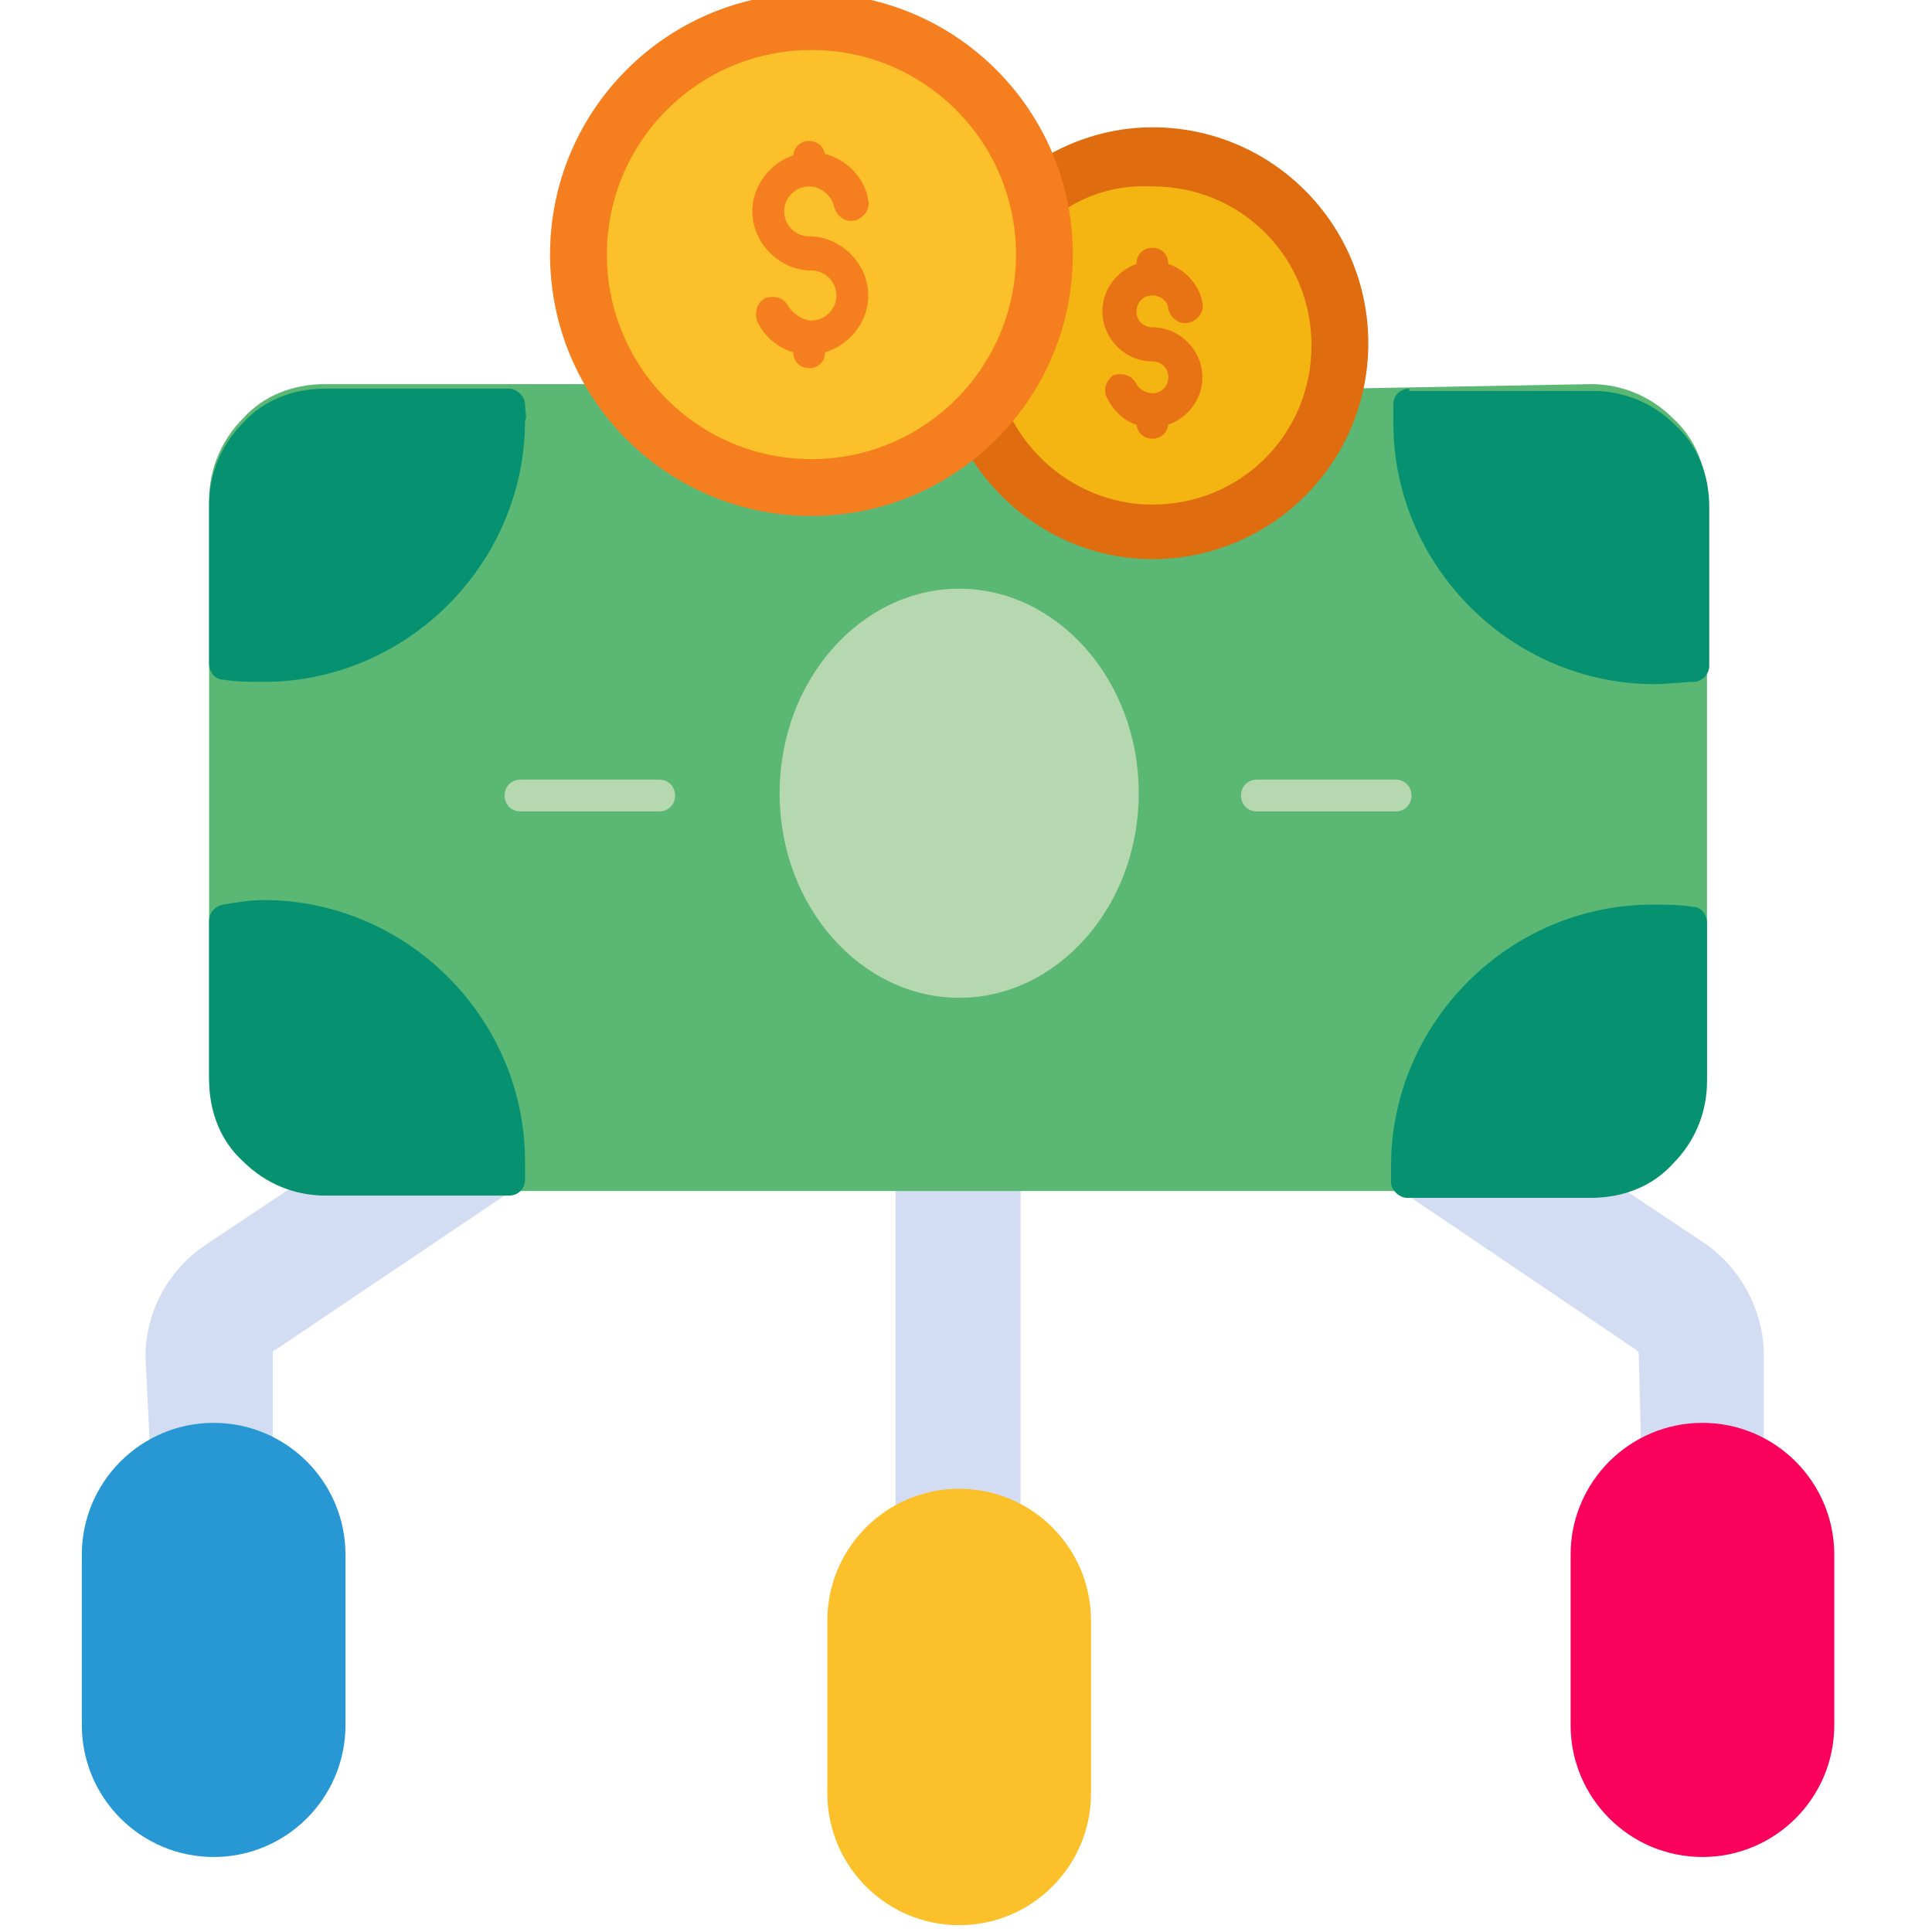 <svg xmlns="http://www.w3.org/2000/svg" xmlns:xlink="http://www.w3.org/1999/xlink" id="Layer_1" x="0px" y="0px" width="85px" height="85px" viewBox="0 0 85 85" style="enable-background:new 0 0 85 85;" xml:space="preserve"><style type="text/css">	.st0{fill-rule:evenodd;clip-rule:evenodd;fill:#D2DCF3;}	.st1{fill-rule:evenodd;clip-rule:evenodd;fill:#FBC02A;}	.st2{fill-rule:evenodd;clip-rule:evenodd;fill:#FA015C;}	.st3{fill-rule:evenodd;clip-rule:evenodd;fill:#2898D4;}	.st4{fill-rule:evenodd;clip-rule:evenodd;fill:#5BB774;}	.st5{fill-rule:evenodd;clip-rule:evenodd;fill:#069270;}	.st6{fill-rule:evenodd;clip-rule:evenodd;fill:#B6D8B1;}	.st7{fill-rule:evenodd;clip-rule:evenodd;fill:#DF6D10;}	.st8{fill-rule:evenodd;clip-rule:evenodd;fill:#F4B411;}	.st9{fill-rule:evenodd;clip-rule:evenodd;fill:#E77314;}	.st10{fill-rule:evenodd;clip-rule:evenodd;fill:#F57F1F;}</style><path class="st0" d="M43.9,67.3c0.2,0.1,0.5,0.1,0.7-0.1c0.2-0.1,0.3-0.4,0.3-0.6V51.9c0-0.4-0.3-0.7-0.7-0.7h-4.1 c-0.4,0-0.7,0.3-0.7,0.7v14.7c0,0.3,0.1,0.5,0.3,0.6s0.5,0.2,0.7,0.1c0.5-0.2,1.1-0.4,1.7-0.4C42.8,66.9,43.4,67.1,43.9,67.3z  M72.2,63.7c0,0.3,0.1,0.5,0.3,0.6c0.2,0.1,0.5,0.2,0.7,0.1c0.5-0.2,1.1-0.4,1.7-0.4c0.6,0,1.2,0.1,1.7,0.4c0.2,0.1,0.5,0.1,0.7-0.1 c0.2-0.1,0.3-0.4,0.3-0.6v-4.1c0-1.9-1-3.8-2.6-4.9l-5.1-3.4c-0.1-0.1-0.3-0.1-0.4-0.1h-7.3c-0.3,0-0.6,0.2-0.7,0.5 c-0.1,0.3,0,0.7,0.3,0.8L72,59.4c0.1,0.1,0.1,0.1,0.1,0.2L72.2,63.7z M6.6,63.7c0,0.3,0.1,0.5,0.3,0.6c0.2,0.1,0.5,0.2,0.7,0.1 c0.5-0.2,1.1-0.4,1.7-0.4c0.6,0,1.2,0.1,1.7,0.4c0.2,0.1,0.5,0.1,0.7-0.1c0.2-0.1,0.3-0.4,0.3-0.6v-4.1c0-0.1,0-0.2,0.1-0.2 l10.1-6.8c0.3-0.2,0.4-0.5,0.3-0.8c-0.1-0.3-0.4-0.5-0.7-0.5h-7.3c-0.1,0-0.3,0-0.4,0.1l-5.1,3.4c-1.6,1.1-2.6,2.9-2.6,4.9L6.6,63.7 z"></path><path class="st1" d="M48,71.3c0-3.2-2.6-5.8-5.8-5.8c-3.2,0-5.8,2.6-5.8,5.8v7.6c0,3.2,2.6,5.8,5.8,5.8c3.2,0,5.8-2.6,5.8-5.8V71.3z "></path><path class="st2" d="M80.7,68.4c0-3.2-2.6-5.8-5.8-5.8c-3.2,0-5.8,2.6-5.8,5.8v7.5c0,3.2,2.6,5.8,5.8,5.8c3.2,0,5.8-2.6,5.8-5.8 V68.4z"></path><path class="st3" d="M15.2,68.4c0-3.2-2.6-5.8-5.8-5.8c-3.2,0-5.8,2.6-5.8,5.8v7.5c0,3.2,2.6,5.8,5.8,5.8c3.2,0,5.8-2.6,5.8-5.8 L15.2,68.4z"></path><path class="st4" d="M59,17.1c-0.3,0-0.6,0.2-0.7,0.5c-1.1,3.2-4.1,5.4-7.6,5.4c-3.1,0-5.8-1.8-7.1-4.4l-1.2-0.2l0,0 c-1.8,1.6-4.2,2.6-6.8,2.6c-3.2,0-6-1.5-7.8-3.8c-0.1-0.2-0.4-0.3-0.6-0.3H14.3c-1.4,0-2.7,0.5-3.6,1.5c-1,1-1.5,2.3-1.5,3.6v25.3 c0,1.4,0.5,2.7,1.5,3.6c1,1,2.3,1.5,3.6,1.5H70c1.4,0,2.7-0.5,3.6-1.5c1-1,1.5-2.3,1.5-3.6c0-6.5,0-18.7,0-25.3 c0-1.4-0.5-2.7-1.5-3.6c-1-1-2.3-1.5-3.6-1.5L59,17.1z"></path><path class="st5" d="M9.8,39.8c-0.4,0.1-0.6,0.4-0.6,0.7v7c0,1.4,0.5,2.7,1.5,3.6c1,1,2.3,1.5,3.6,1.5h8.1c0.4,0,0.7-0.3,0.7-0.7 c0-0.3,0-0.6,0-0.8c0-6.3-5.2-11.5-11.5-11.5C11,39.6,10.4,39.7,9.8,39.8L9.8,39.8z M61.2,52c0,0.4,0.4,0.7,0.7,0.7H70 c1.4,0,2.7-0.5,3.6-1.5c1-1,1.5-2.3,1.5-3.6v-7c0-0.4-0.3-0.7-0.6-0.7c-0.6-0.1-1.2-0.1-1.8-0.1c-6.3,0-11.5,5.2-11.5,11.5 C61.2,51.4,61.2,51.7,61.2,52L61.2,52z M23.1,17.8c0-0.4-0.4-0.7-0.7-0.7h-8.1c-1.4,0-2.7,0.5-3.6,1.5c-1,1-1.5,2.3-1.5,3.6v7 c0,0.4,0.3,0.7,0.6,0.7c0.6,0.1,1.2,0.1,1.8,0.1c6.3,0,11.5-5.2,11.5-11.5C23.2,18.4,23.1,18.1,23.1,17.8L23.1,17.8z M62,17.1 c-0.4,0-0.7,0.3-0.7,0.7c0,0.3,0,0.6,0,0.8c0,6.3,5.2,11.5,11.5,11.5c0.6,0,1.2-0.1,1.8-0.1c0.4-0.1,0.6-0.4,0.6-0.7v-7 c0-1.4-0.5-2.7-1.5-3.6c-1-1-2.3-1.5-3.6-1.5H62z"></path><g>	<path class="st6" d="M42.2,25.9c-4.3,0-7.9,4-7.9,9c0,5,3.6,9,7.9,9c4.3,0,7.9-4,7.9-9C50.1,29.9,46.5,25.9,42.2,25.9L42.2,25.9z"></path>	<path class="st6" d="M55.3,35.7h6.1c0.4,0,0.7-0.3,0.7-0.7s-0.3-0.7-0.7-0.7h-6.1c-0.4,0-0.7,0.3-0.7,0.7S54.9,35.7,55.3,35.7z"></path>	<path class="st6" d="M22.9,35.7H29c0.4,0,0.7-0.3,0.7-0.7s-0.3-0.7-0.7-0.7h-6.1c-0.4,0-0.7,0.3-0.7,0.7S22.5,35.7,22.9,35.7z"></path></g><path class="st7" d="M45.5,7.2c-0.3,0.2-0.4,0.5-0.3,0.9c0.3,1,0.5,2,0.5,3.1c0,2.9-1.2,5.5-3.2,7.3c-0.2,0.2-0.3,0.6-0.2,0.9 c1.6,3.1,4.8,5.2,8.4,5.2c5.2,0,9.5-4.2,9.5-9.5c0-5.2-4.2-9.5-9.5-9.5C48.8,5.6,47,6.2,45.5,7.2L45.5,7.2z"></path><path class="st8" d="M45.9,10c-0.2,0.2-0.2,0.4-0.2,0.6c0,0.2,0,0.4,0,0.6c0,2-0.6,3.8-1.6,5.4C44,16.7,44,17,44,17.2 c0.9,2.9,3.6,5,6.7,5c3.9,0,7-3.1,7-7c0-3.9-3.1-7-7-7C48.8,8.1,47.1,8.8,45.9,10z"></path><path class="st9" d="M48.7,17.5c0.4,0.8,1.1,1.3,2,1.3c1.2,0,2.2-1,2.2-2.2c0-1.2-1-2.2-2.2-2.2c-0.4,0-0.7-0.3-0.7-0.7 c0-0.4,0.3-0.7,0.7-0.7c0.4,0,0.7,0.3,0.7,0.6c0.1,0.4,0.5,0.7,0.9,0.6c0.4-0.1,0.7-0.5,0.6-0.9c-0.2-1-1.1-1.8-2.2-1.8 c-1.2,0-2.2,1-2.2,2.2c0,1.2,1,2.2,2.2,2.2c0.4,0,0.7,0.3,0.7,0.7c0,0.4-0.3,0.7-0.7,0.7c-0.3,0-0.6-0.2-0.7-0.4 c-0.2-0.4-0.6-0.5-1-0.4C48.7,16.7,48.5,17.1,48.7,17.5L48.7,17.5z"></path><path class="st9" d="M50,11.6v0.5c0,0.4,0.3,0.7,0.7,0.7c0.4,0,0.7-0.3,0.7-0.7v-0.5c0-0.4-0.3-0.7-0.7-0.7 C50.3,10.9,50,11.2,50,11.6z"></path><path class="st9" d="M50,18.1v0.5c0,0.4,0.3,0.7,0.7,0.7c0.4,0,0.7-0.3,0.7-0.7v-0.5c0-0.4-0.3-0.7-0.7-0.7 C50.3,17.4,50,17.7,50,18.1z"></path><circle class="st10" cx="35.7" cy="11.2" r="11.5"></circle><circle class="st1" cx="35.7" cy="11.2" r="9"></circle><path class="st10" d="M33.3,14.1c0.4,0.9,1.3,1.5,2.3,1.5c1.4,0,2.6-1.2,2.6-2.6c0-1.4-1.2-2.6-2.6-2.6c-0.6,0-1.1-0.5-1.1-1.1 c0-0.6,0.5-1.1,1.1-1.1c0.5,0,1,0.4,1.1,0.9c0.1,0.4,0.5,0.7,0.9,0.6c0.4-0.1,0.7-0.5,0.6-0.9c-0.2-1.2-1.3-2.1-2.5-2.1 c-1.4,0-2.6,1.2-2.6,2.6c0,1.4,1.2,2.6,2.6,2.6c0.6,0,1.1,0.5,1.1,1.1c0,0.6-0.5,1.1-1.1,1.1c-0.4,0-0.8-0.3-1-0.6 c-0.2-0.4-0.6-0.5-1-0.4C33.3,13.3,33.2,13.7,33.3,14.1z"></path><path class="st10" d="M34.9,6.9v0.6c0,0.4,0.3,0.7,0.7,0.7s0.7-0.3,0.7-0.7V6.9c0-0.4-0.3-0.7-0.7-0.7S34.9,6.5,34.9,6.9z"></path><path class="st10" d="M34.9,14.9v0.6c0,0.4,0.3,0.7,0.7,0.7s0.7-0.3,0.7-0.7v-0.6c0-0.4-0.3-0.7-0.7-0.7S34.9,14.5,34.9,14.9z"></path></svg>